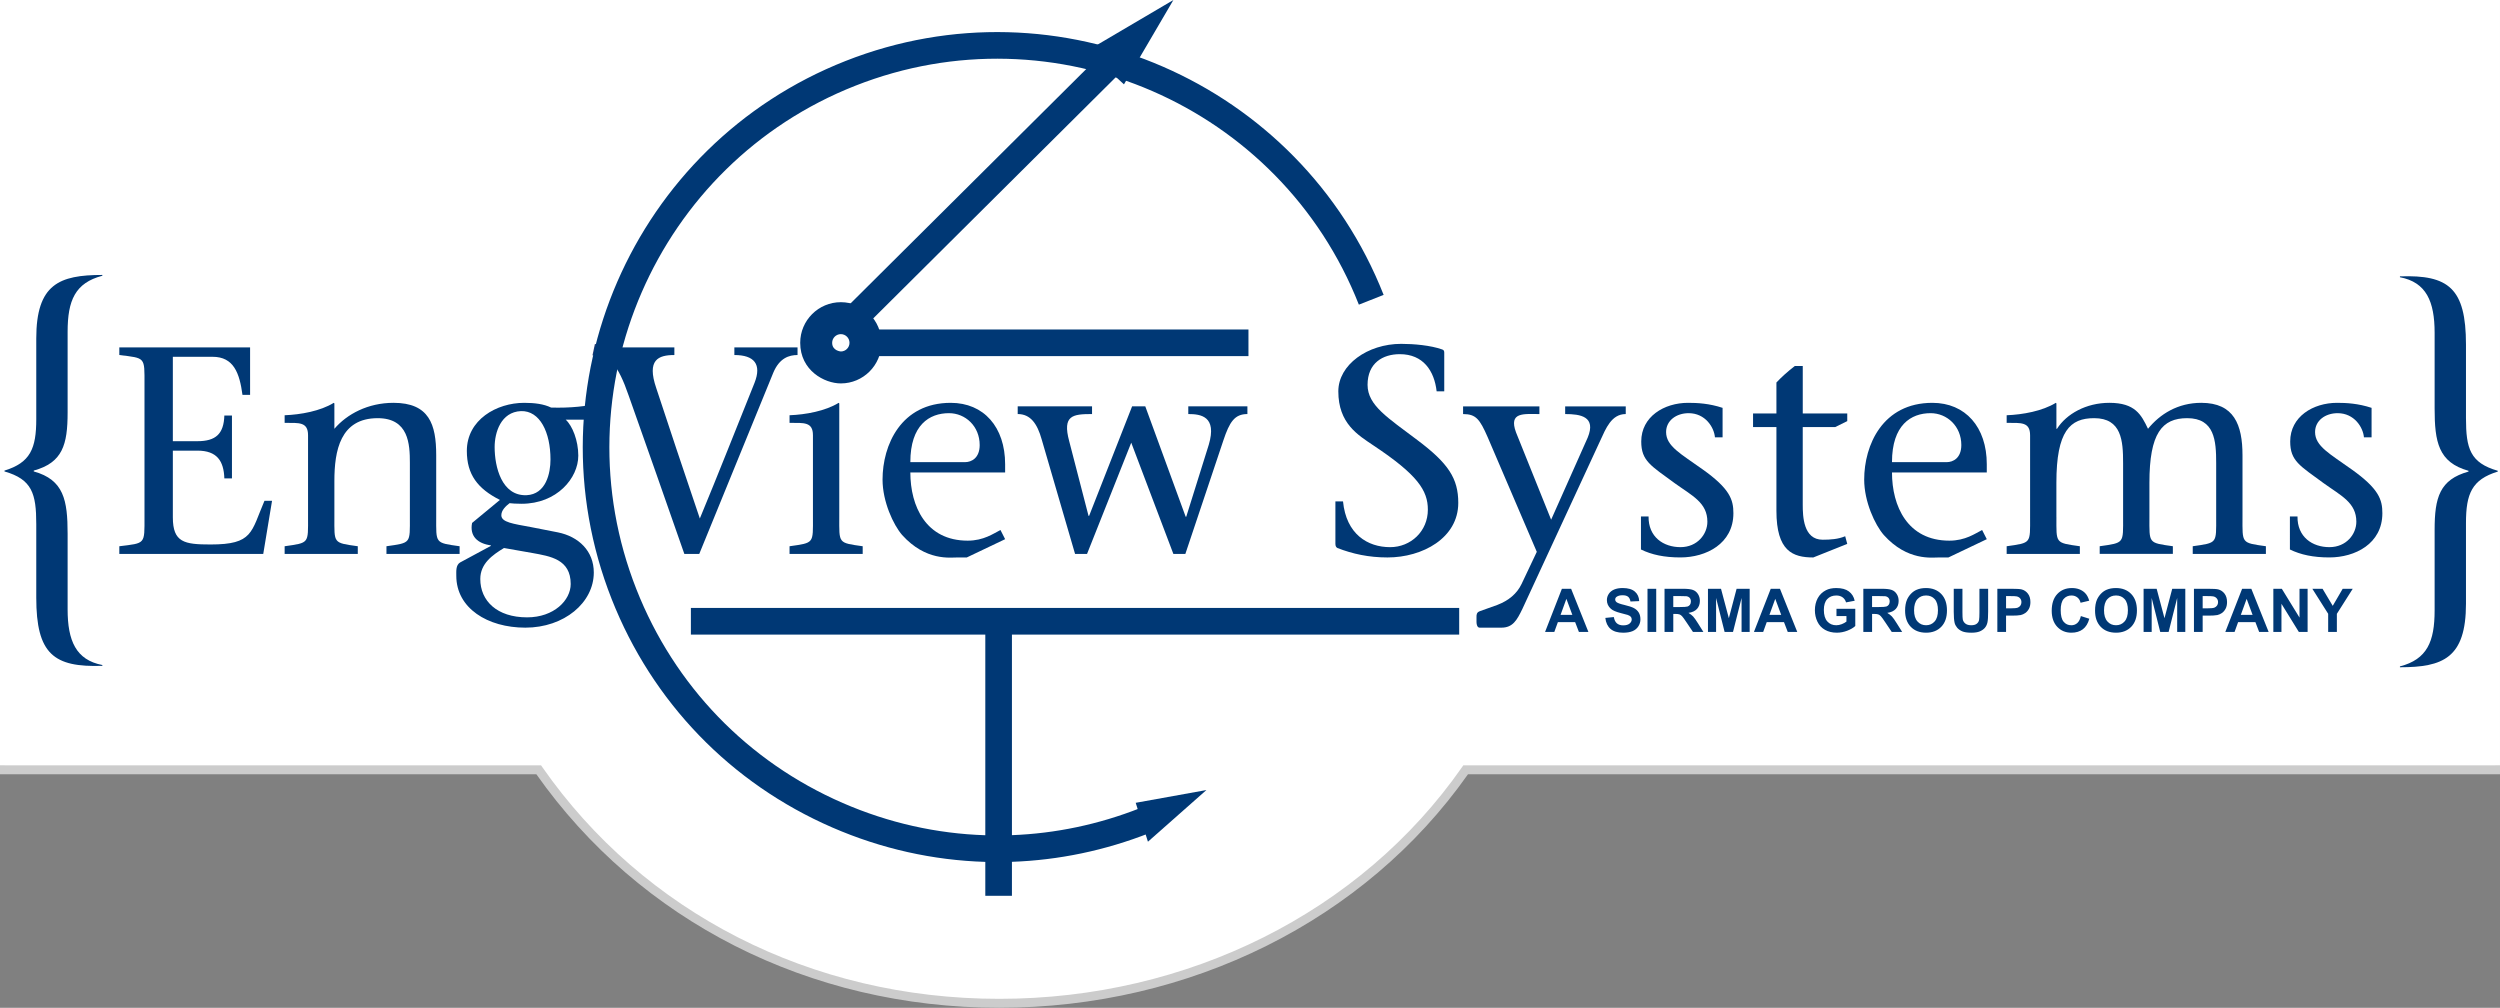 <?xml version="1.0" encoding="iso-8859-1"?>
<svg version="1.1" id="Layer_1" xmlns="http://www.w3.org/2000/svg" xmlns:xlink="http://www.w3.org/1999/xlink" x="0px" y="0px"
	 width="100%" height="100%" viewBox="0 0 279.078 112.5" enable-background="new 0 0 279.078 112.5" xml:space="preserve">
<rect x="0" y="0" width="279.078" height="112.5" fill="#808080" stroke="none"/>
<path fill="#FFFFFF" d="M279.078,0H0v85.934h60.138C71.063,101.595,89.63,112,111.544,112s41.143-10.404,52.067-26.065h115.466V0z"
	/>
<polygon fill-rule="evenodd" clip-rule="evenodd" fill="#283B74" points="66.409,38.401 67.166,38.561 66.899,39.824 66.139,39.664
	66.409,38.401 "/>
<rect x="108.759" y="-0.439" transform="matrix(0.705 0.709 -0.709 0.705 47.266 -72.07)" fill="#003875" width="2.972" height="42.415"/>
<path fill="#003875" d="M93.864,42.802c-1.829,0-4.536-1.441-4.536-4.534c0-2.5,2.035-4.534,4.536-4.534
	c2.5,0,4.534,2.034,4.534,4.534C98.398,40.768,96.364,42.802,93.864,42.802z M93.864,37.3c-0.535,0-0.969,0.435-0.969,0.968
	c0,0.897,0.958,0.967,0.969,0.967c0.534,0,0.967-0.435,0.967-0.967C94.832,37.734,94.397,37.3,93.864,37.3z"/>
<rect x="96.615" y="36.781" fill="#003875" width="42.752" height="2.972"/>
<path fill="#003875" d="M112.963,100h-2.972v-3.787c-5.813-0.174-11.596-1.456-17.089-3.844
	C81.559,87.437,72.814,78.382,68.28,66.873c-9.362-23.758,2.351-50.703,26.108-60.066c23.761-9.366,50.707,2.354,60.068,26.112
	l-2.764,1.09c-8.761-22.237-33.984-33.198-56.214-24.438c-22.235,8.762-33.196,33.979-24.434,56.212
	c4.244,10.771,12.427,19.246,23.043,23.86c5.112,2.223,10.496,3.423,15.904,3.595v-22.4H77.124v-2.973h85.767v2.973h-49.928v22.392
	c4.834-0.183,9.656-1.185,14.29-3.011l1.09,2.765c-4.987,1.965-10.179,3.037-15.38,3.222V100z"/>
<g>
	<path fill-rule="evenodd" clip-rule="evenodd" fill="#003875" d="M271.78,37.153c0-3.503-0.934-5.648-3.873-6.206v-0.096
		c5.411-0.187,7.373,1.306,7.373,7.608v8.212c0,3.41,0.466,4.993,3.548,5.883v0.09c-2.895,0.891-3.548,2.474-3.548,5.742v9.002
		c0,6.069-2.564,7.099-7.373,7.099v-0.096c3.033-0.792,3.873-2.752,3.873-6.257v-9.001c0-3.593,0.563-5.598,3.782-6.488v-0.09
		c-3.364-0.936-3.782-3.223-3.782-6.958V37.153L271.78,37.153z"/>
	<path fill-rule="evenodd" clip-rule="evenodd" fill="#003875" d="M13.32,60.978c2.938-0.362,2.81-0.197,2.81-3.263v-14.82
		c0-3.065,0.128-2.9-2.81-3.263v-0.853h14.598v5.302h-0.85c-0.325-2.434-0.981-4.251-3.33-4.251h-4.443v9.42h2.746
		c2.056,0,2.938-0.821,3.004-2.863h0.849v7.016h-0.849c-0.065-1.943-0.818-3.098-3.004-3.098h-2.746v7.445
		c0,2.802,1.274,3.031,4.213,3.031c4.739,0,4.507-1.354,6.014-4.875h0.846l-0.981,5.928H13.32V60.978L13.32,60.978z"/>
	<path fill-rule="evenodd" clip-rule="evenodd" fill="#003875" d="M37.328,57.715c0,2.964-0.166,2.869,2.612,3.263v0.856h-8.165
		v-0.856c2.773-0.394,2.613-0.298,2.613-3.263v-9.122c0-1.514-1.012-1.386-2.613-1.386v-0.853c1.796-0.069,3.985-0.464,5.485-1.386
		l0.067,0.066v2.833c1.405-1.647,3.756-2.9,6.599-2.9c3.985,0,4.768,2.404,4.768,5.832v6.915c0,2.964-0.164,2.869,2.613,3.263v0.856
		h-8.166v-0.856c2.776-0.394,2.614-0.298,2.614-3.263v-6.059c0-2.077-0.13-4.974-3.593-4.974c-4.18,0-4.834,3.623-4.834,7.019
		V57.715L37.328,57.715z"/>
	<path fill-rule="evenodd" clip-rule="evenodd" fill="#003875" d="M63.151,46.848c0.752,0.69,1.405,2.337,1.405,4.017
		c0,2.506-2.386,5.372-6.334,5.372c-0.623,0-1.08-0.035-1.338-0.067c-0.428,0.331-0.919,0.789-0.919,1.349
		c0,0.792,1.341,0.954,3.3,1.319l3.005,0.589c2.321,0.464,4.017,2.079,4.017,4.484c0,3.358-3.298,6.155-7.642,6.155
		c-4.214,0-7.708-2.17-7.708-5.793c0-0.499-0.067-1.186,0.422-1.482l3.431-1.85v-0.064c-1.469-0.197-2.384-1.018-2.091-2.5
		l3.107-2.569c-2.484-1.253-3.692-2.833-3.692-5.47c0-3.489,3.331-5.369,6.401-5.369c1.177,0,2.188,0.133,3.004,0.528
		c2.123,0.064,4.018-0.133,5.552-0.528l0.327,0.429l-0.881,1.45H63.151L63.151,46.848z M56.261,61.175
		c-1.306,0.789-2.645,1.746-2.645,3.46c0,2.437,1.861,4.281,5.223,4.281c3.005,0,4.869-1.911,4.869-3.722
		c0-2.772-2.288-3.097-4.279-3.462L56.261,61.175L56.261,61.175z M55.217,49.911c0,2.207,0.783,5.467,3.556,5.369
		c2.188-0.099,2.679-2.468,2.679-3.985c0-3.031-1.175-5.467-3.298-5.403C55.901,45.992,55.217,48.295,55.217,49.911L55.217,49.911z"
		/>
	<path fill-rule="evenodd" clip-rule="evenodd" fill="#003875" d="M75.28,39.632c-1.795,0-3.102,0.528-2.023,3.689
		c1.273,3.887,3.168,9.554,4.866,14.56c2.091-5.038,4.082-10.111,6.107-15.146c0.818-2.079-0.031-3.103-2.252-3.103v-0.853h7.052
		v0.853c-0.944,0-2.022,0.331-2.709,1.978c-2.743,6.752-5.518,13.472-8.262,20.224h-1.666c-1.994-5.696-4.213-12.054-6.206-17.654
		c-1.209-3.524-2.222-4.547-3.792-4.547v-0.853h8.886V39.632L75.28,39.632z"/>
	<path fill-rule="evenodd" clip-rule="evenodd" fill="#003875" d="M93.689,45.035v12.68c0,2.964-0.163,2.869,2.614,3.263v0.856
		h-8.165v-0.856c2.776-0.394,2.612-0.298,2.612-3.263v-9.122c0-1.514-1.013-1.386-2.612-1.386v-0.853
		c1.795-0.069,3.984-0.464,5.486-1.386L93.689,45.035L93.689,45.035z"/>
	<path fill-rule="evenodd" clip-rule="evenodd" fill="#003875" d="M101.623,52.744c0,3.756,1.731,7.61,6.401,7.61
		c1.796,0,2.872-0.794,3.66-1.189l0.52,1.024l-4.276,2.039h-1.013c-0.816,0-3.562,0.429-6.207-2.503
		c-0.977-1.125-2.188-3.721-2.188-6.189c0-3.854,2.058-8.567,7.612-8.567c3.689,0,6.072,2.703,6.072,6.851v0.925H101.623
		L101.623,52.744z M107.73,51.59c0.72,0,1.633-0.461,1.633-1.908c0-2.109-1.599-3.559-3.429-3.559c-2.188,0-4.312,1.316-4.312,5.467
		H107.73L107.73,51.59z"/>
	<path fill-rule="evenodd" clip-rule="evenodd" fill="#003875" d="M113.608,45.363h8.298v0.858c-2.155,0-3.331,0.133-2.55,3.028
		l2.158,8.338h0.065l4.799-12.224h1.472l4.507,12.32h0.065l2.515-8.037c0.946-3.196-0.917-3.425-2.287-3.425v-0.858h6.599v0.858
		c-1.437,0-1.994,0.89-2.679,2.932l-4.247,12.68h-1.339l-4.702-12.417l-4.934,12.417h-1.338l-3.726-12.782
		c-0.489-1.743-1.241-2.831-2.677-2.831V45.363L113.608,45.363z"/>
	<path fill-rule="evenodd" clip-rule="evenodd" fill="#003875" d="M160.374,43.684c-0.263-2.301-1.504-4.148-4.115-4.148
		c-1.893,0-3.596,0.986-3.596,3.423c0,2.308,2.289,3.689,5.555,6.163c3.463,2.602,4.571,4.281,4.571,7.016
		c0,3.918-3.985,6.091-7.903,6.091c-2.092,0-3.889-0.395-5.586-1.053c-0.129-0.069-0.227-0.197-0.227-0.461v-4.742h0.85
		c0.357,3.652,2.74,5.107,5.258,5.107c2.317,0,4.213-1.781,4.213-4.185c0-2.143-1.142-3.886-6.043-7.149
		c-1.764-1.187-3.952-2.469-3.952-6.062c0-2.962,3.265-5.299,7.021-5.299c1.404,0,3.269,0.163,4.574,0.624
		c0.197,0.064,0.23,0.197,0.23,0.363v4.313H160.374L160.374,43.684z"/>
	<path fill-rule="evenodd" clip-rule="evenodd" fill="#003875" d="M177.235,48.855c0.979-2.37-0.816-2.633-2.514-2.633v-0.858h6.763
		v0.858c-1.603,0-2.222,1.615-2.845,2.964l-8.688,18.777c-0.619,1.279-1.076,2.104-2.352,2.104h-2.418
		c-0.26,0-0.358-0.328-0.358-0.627v-0.555c0-0.267,0-0.527,0.392-0.664l1.926-0.689c1.277-0.49,2.191-1.254,2.711-2.336l1.702-3.593
		l-5.488-12.811c-0.884-2.01-1.306-2.569-2.741-2.569v-0.858h8.521v0.858c-1.732,0-3.461-0.264-2.612,2.042l3.92,9.751
		L177.235,48.855L177.235,48.855z"/>
	<path fill-rule="evenodd" clip-rule="evenodd" fill="#003875" d="M183.182,57.651h0.849c-0.032,2.303,1.666,3.428,3.562,3.428
		c1.891,0,3.004-1.456,3.004-2.836c0-2.138-1.699-2.9-3.661-4.313c-2.644-1.946-3.722-2.471-3.722-4.646
		c0-2.767,2.546-4.315,5.224-4.315c1.046,0,2.354,0.066,3.856,0.56v3.295h-0.852c-0.094-1.12-1.075-2.7-2.938-2.7
		c-1.373,0-2.515,0.824-2.515,2.108c0,1.583,1.665,2.437,4.051,4.147c3.069,2.175,3.462,3.396,3.462,4.91
		c0,3.425-3.07,4.939-5.91,4.939c-1.797,0-3.203-0.296-4.41-0.888V57.651L183.182,57.651z"/>
	<path fill-rule="evenodd" clip-rule="evenodd" fill="#003875" d="M206.209,47.011l-1.339,0.661h-3.628v8.664
		c0,1.285,0.065,3.913,2.223,3.913c0.883,0,1.731-0.059,2.516-0.389l0.229,0.855l-3.789,1.514c-2.287,0-4.117-0.696-4.117-5.206
		v-9.351h-2.609v-1.514h2.609v-3.46c0.59-0.626,1.242-1.216,2.06-1.845h0.88v5.305h4.967V47.011L206.209,47.011z"/>
	<path fill-rule="evenodd" clip-rule="evenodd" fill="#003875" d="M211.206,52.744c0,3.756,1.73,7.61,6.401,7.61
		c1.796,0,2.875-0.794,3.659-1.189l0.521,1.024l-4.277,2.039h-1.014c-0.815,0-3.561,0.429-6.203-2.503
		c-0.984-1.125-2.191-3.721-2.191-6.189c0-3.854,2.059-8.567,7.612-8.567c3.688,0,6.073,2.703,6.073,6.851v0.925H211.206
		L211.206,52.744z M217.313,51.59c0.722,0,1.632-0.461,1.632-1.908c0-2.109-1.598-3.559-3.43-3.559c-2.188,0-4.31,1.316-4.31,5.467
		H217.313L217.313,51.59z"/>
	<path fill-rule="evenodd" clip-rule="evenodd" fill="#003875" d="M229.56,57.715c0,2.964-0.162,2.869,2.617,3.263v0.856h-8.171
		v-0.856c2.778-0.394,2.616-0.298,2.616-3.263v-9.122c0-1.514-1.015-1.386-2.616-1.386v-0.853c1.797-0.069,3.985-0.464,5.491-1.386
		l0.063,0.066v2.833h0.064c1.046-1.647,3.234-2.9,5.847-2.9c2.874,0,3.559,1.317,4.313,2.9c1.338-1.647,3.332-2.9,5.944-2.9
		c3.657,0,4.605,2.437,4.605,5.864v6.882c0,2.964-0.165,2.869,2.612,3.263v0.856h-8.167v-0.856c2.777-0.394,2.617-0.298,2.617-3.263
		v-6.027c0-2.471-0.165-5.006-3.235-5.006c-2.81,0-4.217,1.679-4.217,7.216v3.817c0,2.964-0.16,2.869,2.617,3.263v0.856h-8.167
		v-0.856c2.777-0.394,2.612-0.298,2.612-3.263v-6.027c0-2.471-0.16-5.006-3.231-5.006c-2.682,0-4.216,1.416-4.216,7.216V57.715
		L229.56,57.715z"/>
	<path fill-rule="evenodd" clip-rule="evenodd" fill="#003875" d="M255.624,57.651h0.848c-0.032,2.303,1.669,3.428,3.562,3.428
		c1.897,0,3.007-1.456,3.007-2.836c0-2.138-1.701-2.9-3.663-4.313c-2.645-1.946-3.721-2.471-3.721-4.646
		c0-2.767,2.548-4.315,5.232-4.315c1.042,0,2.343,0.066,3.852,0.56v3.295h-0.851c-0.096-1.12-1.076-2.7-2.939-2.7
		c-1.376,0-2.517,0.824-2.517,2.108c0,1.583,1.669,2.437,4.052,4.147c3.07,2.175,3.46,3.396,3.46,4.91
		c0,3.425-3.068,4.939-5.912,4.939c-1.797,0-3.199-0.296-4.409-0.888V57.651L255.624,57.651z"/>
	<path fill-rule="evenodd" clip-rule="evenodd" fill="#003875" d="M7.548,68.026c0,3.5,0.933,5.646,3.876,6.211v0.091
		c-5.417,0.184-7.376-1.309-7.376-7.607v-8.213c0-3.409-0.468-4.996-3.548-5.88v-0.096c2.894-0.885,3.548-2.476,3.548-5.739v-9.004
		c0-6.07,2.567-7.096,7.376-7.096v0.09c-3.038,0.797-3.876,2.756-3.876,6.256v9.007c0,3.593-0.56,5.601-3.781,6.485v0.096
		c3.361,0.93,3.781,3.217,3.781,6.955V68.026L7.548,68.026z"/>
	<polygon fill-rule="evenodd" clip-rule="evenodd" fill="#003875" points="128.145,93.962 134.673,88.194 126.78,89.618
		128.145,93.962 	"/>
	<polygon fill-rule="evenodd" clip-rule="evenodd" fill="#003875" points="125.47,9.417 130.987,0 121.378,5.656 125.47,9.417 	"/>
	<path fill-rule="evenodd" clip-rule="evenodd" fill="#003875" d="M177.315,70.544h-1.06l-0.42-1.095h-1.927l-0.398,1.095h-1.032
		l1.878-4.818h1.029L177.315,70.544L177.315,70.544z M175.522,68.639l-0.664-1.791l-0.65,1.791H175.522L175.522,68.639z
		 M179.205,68.978l0.948-0.094c0.056,0.32,0.17,0.555,0.345,0.704c0.176,0.146,0.409,0.222,0.705,0.222
		c0.314,0,0.55-0.067,0.709-0.201c0.159-0.133,0.238-0.287,0.238-0.463c0-0.117-0.033-0.211-0.101-0.293
		c-0.066-0.08-0.184-0.15-0.35-0.209c-0.115-0.039-0.375-0.109-0.779-0.207c-0.523-0.134-0.889-0.288-1.098-0.48
		c-0.297-0.264-0.443-0.586-0.443-0.971c0-0.244,0.069-0.474,0.208-0.688c0.14-0.213,0.341-0.375,0.601-0.487
		c0.264-0.112,0.578-0.168,0.947-0.168c0.608,0,1.062,0.134,1.368,0.399c0.306,0.264,0.465,0.619,0.482,1.062l-0.974,0.042
		c-0.042-0.248-0.13-0.426-0.269-0.533c-0.136-0.111-0.341-0.164-0.616-0.164c-0.282,0-0.504,0.059-0.663,0.176
		c-0.104,0.074-0.155,0.173-0.155,0.298c0,0.112,0.049,0.211,0.145,0.294c0.123,0.101,0.421,0.21,0.895,0.319
		c0.473,0.112,0.823,0.229,1.049,0.347c0.228,0.123,0.404,0.282,0.534,0.49c0.128,0.208,0.192,0.464,0.192,0.768
		c0,0.277-0.076,0.539-0.229,0.775c-0.155,0.243-0.37,0.422-0.651,0.541c-0.281,0.115-0.631,0.174-1.049,0.174
		c-0.609,0-1.078-0.141-1.404-0.421C179.461,69.929,179.267,69.516,179.205,68.978L179.205,68.978z M183.913,70.544v-4.818h0.973
		v4.818H183.913L183.913,70.544z M185.814,70.544v-4.818h2.05c0.516,0,0.889,0.043,1.123,0.131c0.232,0.084,0.42,0.239,0.561,0.461
		c0.141,0.221,0.211,0.475,0.211,0.76c0,0.361-0.107,0.66-0.318,0.895c-0.213,0.235-0.531,0.385-0.955,0.443
		c0.211,0.128,0.385,0.262,0.522,0.404c0.136,0.15,0.319,0.411,0.554,0.784l0.588,0.94h-1.163l-0.704-1.047
		c-0.25-0.376-0.42-0.613-0.513-0.709s-0.188-0.166-0.293-0.203c-0.103-0.034-0.265-0.053-0.491-0.053h-0.195v2.012H185.814
		L185.814,70.544z M186.79,67.765h0.719c0.468,0,0.758-0.021,0.875-0.059c0.116-0.04,0.207-0.107,0.273-0.205
		c0.065-0.096,0.099-0.217,0.099-0.36c0-0.165-0.044-0.293-0.13-0.395c-0.086-0.099-0.209-0.163-0.367-0.189
		c-0.078-0.008-0.316-0.016-0.711-0.016h-0.758V67.765L186.79,67.765z M190.662,70.544v-4.818h1.456l0.875,3.286l0.865-3.286h1.459
		v4.818h-0.904v-3.793l-0.956,3.793h-0.938l-0.951-3.793v3.793H190.662L190.662,70.544z M200.63,70.544h-1.061l-0.42-1.095h-1.927
		l-0.396,1.095h-1.032l1.876-4.818h1.029L200.63,70.544L200.63,70.544z M198.838,68.639l-0.664-1.791l-0.65,1.791H198.838
		L198.838,68.639z M205.007,68.773v-0.811h2.1v1.919c-0.205,0.197-0.501,0.37-0.888,0.522c-0.387,0.149-0.778,0.225-1.173,0.225
		c-0.507,0-0.945-0.107-1.319-0.318c-0.375-0.213-0.657-0.514-0.845-0.908c-0.188-0.393-0.284-0.821-0.284-1.282
		c0-0.504,0.106-0.949,0.315-1.341c0.211-0.389,0.519-0.688,0.925-0.896c0.31-0.159,0.693-0.239,1.153-0.239
		c0.6,0,1.066,0.126,1.402,0.378c0.336,0.251,0.553,0.598,0.648,1.04l-0.965,0.182c-0.067-0.237-0.197-0.424-0.384-0.563
		c-0.188-0.136-0.421-0.206-0.702-0.206c-0.425,0-0.764,0.137-1.015,0.406c-0.25,0.269-0.375,0.672-0.375,1.199
		c0,0.57,0.128,1.002,0.382,1.287s0.587,0.43,0.998,0.43c0.204,0,0.408-0.041,0.613-0.12c0.205-0.077,0.382-0.179,0.528-0.29v-0.613
		H205.007L205.007,68.773z M208.006,70.544v-4.818h2.049c0.516,0,0.889,0.043,1.122,0.131c0.233,0.084,0.421,0.239,0.56,0.461
		c0.142,0.221,0.211,0.475,0.211,0.76c0,0.361-0.105,0.66-0.318,0.895c-0.212,0.235-0.531,0.385-0.953,0.443
		c0.21,0.128,0.385,0.262,0.522,0.404c0.136,0.15,0.321,0.411,0.552,0.784l0.59,0.94h-1.164l-0.704-1.047
		c-0.249-0.376-0.42-0.613-0.513-0.709s-0.188-0.166-0.294-0.203c-0.101-0.034-0.264-0.053-0.489-0.053h-0.195v2.012H208.006
		L208.006,70.544z M208.981,67.765h0.718c0.467,0,0.76-0.021,0.876-0.059c0.116-0.04,0.207-0.107,0.273-0.205
		c0.063-0.096,0.099-0.217,0.099-0.36c0-0.165-0.044-0.293-0.131-0.395c-0.085-0.099-0.208-0.163-0.366-0.189
		c-0.079-0.008-0.314-0.016-0.712-0.016h-0.757V67.765L208.981,67.765z M212.668,68.165c0-0.49,0.073-0.901,0.22-1.237
		c0.111-0.244,0.26-0.466,0.451-0.66c0.188-0.192,0.396-0.336,0.621-0.432c0.301-0.129,0.646-0.192,1.039-0.192
		c0.711,0,1.278,0.222,1.705,0.661c0.426,0.442,0.638,1.053,0.638,1.84c0,0.777-0.212,1.385-0.633,1.822
		c-0.424,0.44-0.988,0.662-1.696,0.662c-0.717,0-1.288-0.219-1.71-0.656C212.879,69.535,212.668,68.933,212.668,68.165
		L212.668,68.165z M213.67,68.132c0,0.547,0.127,0.96,0.379,1.242c0.252,0.283,0.572,0.422,0.96,0.422s0.706-0.139,0.955-0.422
		c0.248-0.277,0.372-0.695,0.372-1.255c0-0.552-0.121-0.966-0.361-1.237c-0.242-0.271-0.564-0.408-0.966-0.408
		s-0.724,0.139-0.971,0.416C213.794,67.163,213.67,67.578,213.67,68.132L213.67,68.132z M218.097,65.726h0.973v2.609
		c0,0.416,0.013,0.682,0.036,0.805c0.041,0.197,0.142,0.357,0.297,0.475c0.157,0.123,0.372,0.182,0.643,0.182
		c0.277,0,0.485-0.059,0.625-0.171c0.141-0.112,0.225-0.251,0.254-0.416c0.027-0.163,0.042-0.437,0.042-0.818v-2.665h0.972v2.529
		c0,0.581-0.025,0.988-0.078,1.227c-0.052,0.24-0.148,0.441-0.291,0.607c-0.141,0.162-0.33,0.293-0.566,0.395
		c-0.235,0.096-0.546,0.145-0.928,0.145c-0.46,0-0.809-0.055-1.046-0.16c-0.238-0.107-0.427-0.246-0.563-0.414
		c-0.138-0.17-0.229-0.349-0.272-0.535c-0.063-0.275-0.096-0.683-0.096-1.224V65.726L218.097,65.726z M222.966,70.544v-4.818h1.561
		c0.59,0,0.978,0.023,1.156,0.072c0.277,0.074,0.51,0.229,0.694,0.471c0.188,0.243,0.28,0.558,0.28,0.939
		c0,0.295-0.054,0.546-0.161,0.746c-0.108,0.202-0.244,0.359-0.409,0.477c-0.167,0.112-0.335,0.189-0.505,0.227
		c-0.232,0.045-0.568,0.066-1.01,0.066h-0.634v1.82H222.966L222.966,70.544z M223.939,66.542v1.367h0.531
		c0.384,0,0.642-0.026,0.771-0.075c0.13-0.053,0.229-0.13,0.304-0.239c0.072-0.106,0.109-0.229,0.109-0.373
		c0-0.173-0.052-0.319-0.154-0.435s-0.232-0.184-0.391-0.213c-0.116-0.024-0.351-0.032-0.701-0.032H223.939L223.939,66.542z
		 M232.289,68.773l0.943,0.298c-0.144,0.528-0.384,0.917-0.72,1.173c-0.335,0.256-0.765,0.385-1.281,0.385
		c-0.641,0-1.167-0.219-1.578-0.656s-0.617-1.037-0.617-1.791c0-0.806,0.206-1.43,0.621-1.871c0.414-0.443,0.958-0.667,1.635-0.667
		c0.587,0,1.066,0.176,1.435,0.522c0.221,0.208,0.384,0.504,0.496,0.891l-0.966,0.229c-0.056-0.25-0.176-0.447-0.356-0.592
		c-0.182-0.144-0.4-0.219-0.659-0.219c-0.356,0-0.647,0.129-0.87,0.385s-0.333,0.672-0.333,1.247c0,0.608,0.109,1.045,0.329,1.301
		c0.219,0.261,0.504,0.39,0.854,0.39c0.261,0,0.482-0.083,0.669-0.246C232.076,69.386,232.208,69.125,232.289,68.773L232.289,68.773
		z M233.873,68.165c0-0.49,0.071-0.901,0.218-1.237c0.112-0.244,0.262-0.466,0.451-0.66c0.188-0.192,0.396-0.336,0.621-0.432
		c0.301-0.129,0.645-0.192,1.039-0.192c0.712,0,1.279,0.222,1.706,0.661c0.427,0.442,0.64,1.053,0.64,1.84
		c0,0.777-0.213,1.385-0.634,1.822c-0.427,0.44-0.992,0.662-1.698,0.662c-0.717,0-1.288-0.219-1.709-0.656
		C234.083,69.535,233.873,68.933,233.873,68.165L233.873,68.165z M234.875,68.132c0,0.547,0.125,0.96,0.378,1.242
		c0.251,0.283,0.571,0.422,0.96,0.422c0.387,0,0.706-0.139,0.954-0.422c0.248-0.277,0.373-0.695,0.373-1.255
		c0-0.552-0.122-0.966-0.362-1.237c-0.242-0.271-0.564-0.408-0.965-0.408c-0.399,0-0.725,0.139-0.97,0.416
		C234.997,67.163,234.875,67.578,234.875,68.132L234.875,68.132z M239.292,70.544v-4.818h1.458l0.874,3.286l0.864-3.286h1.46v4.818
		h-0.906v-3.793l-0.957,3.793h-0.936l-0.954-3.793v3.793H239.292L239.292,70.544z M244.913,70.544v-4.818h1.563
		c0.592,0,0.976,0.023,1.157,0.072c0.276,0.074,0.509,0.229,0.695,0.471c0.184,0.243,0.28,0.558,0.28,0.939
		c0,0.295-0.054,0.546-0.163,0.746c-0.106,0.202-0.242,0.359-0.407,0.477c-0.168,0.112-0.336,0.189-0.507,0.227
		c-0.229,0.045-0.57,0.066-1.011,0.066h-0.634v1.82H244.913L244.913,70.544z M245.886,66.542v1.367h0.533
		c0.386,0,0.642-0.026,0.771-0.075c0.128-0.053,0.229-0.13,0.304-0.239c0.074-0.106,0.111-0.229,0.111-0.373
		c0-0.173-0.053-0.319-0.157-0.435c-0.104-0.115-0.231-0.184-0.392-0.213c-0.114-0.024-0.347-0.032-0.698-0.032H245.886
		L245.886,66.542z M253.251,70.544h-1.059l-0.419-1.095h-1.93l-0.395,1.095h-1.034l1.877-4.818h1.028L253.251,70.544L253.251,70.544
		z M251.459,68.639l-0.663-1.791l-0.65,1.791H251.459L251.459,68.639z M253.776,70.544v-4.818h0.946l1.976,3.217v-3.217h0.903v4.818
		h-0.979l-1.94-3.143v3.143H253.776L253.776,70.544z M259.896,70.544v-2.027l-1.767-2.791h1.141l1.136,1.906l1.111-1.906h1.122
		l-1.772,2.796v2.022H259.896L259.896,70.544z"/>
</g>
<path fill="#CCCCCC" d="M278.578,85.427v0.007H163.351l-0.149,0.214c-11.292,16.188-30.603,25.852-51.657,25.852
	s-39.705-9.664-50.997-25.852l-0.149-0.214H0.5v-0.007H0v1.007h59.877c11.499,16.327,30.379,26.065,51.667,26.065
	s40.828-9.738,52.327-26.065h115.206v-1.007H278.578z"/>
</svg>
